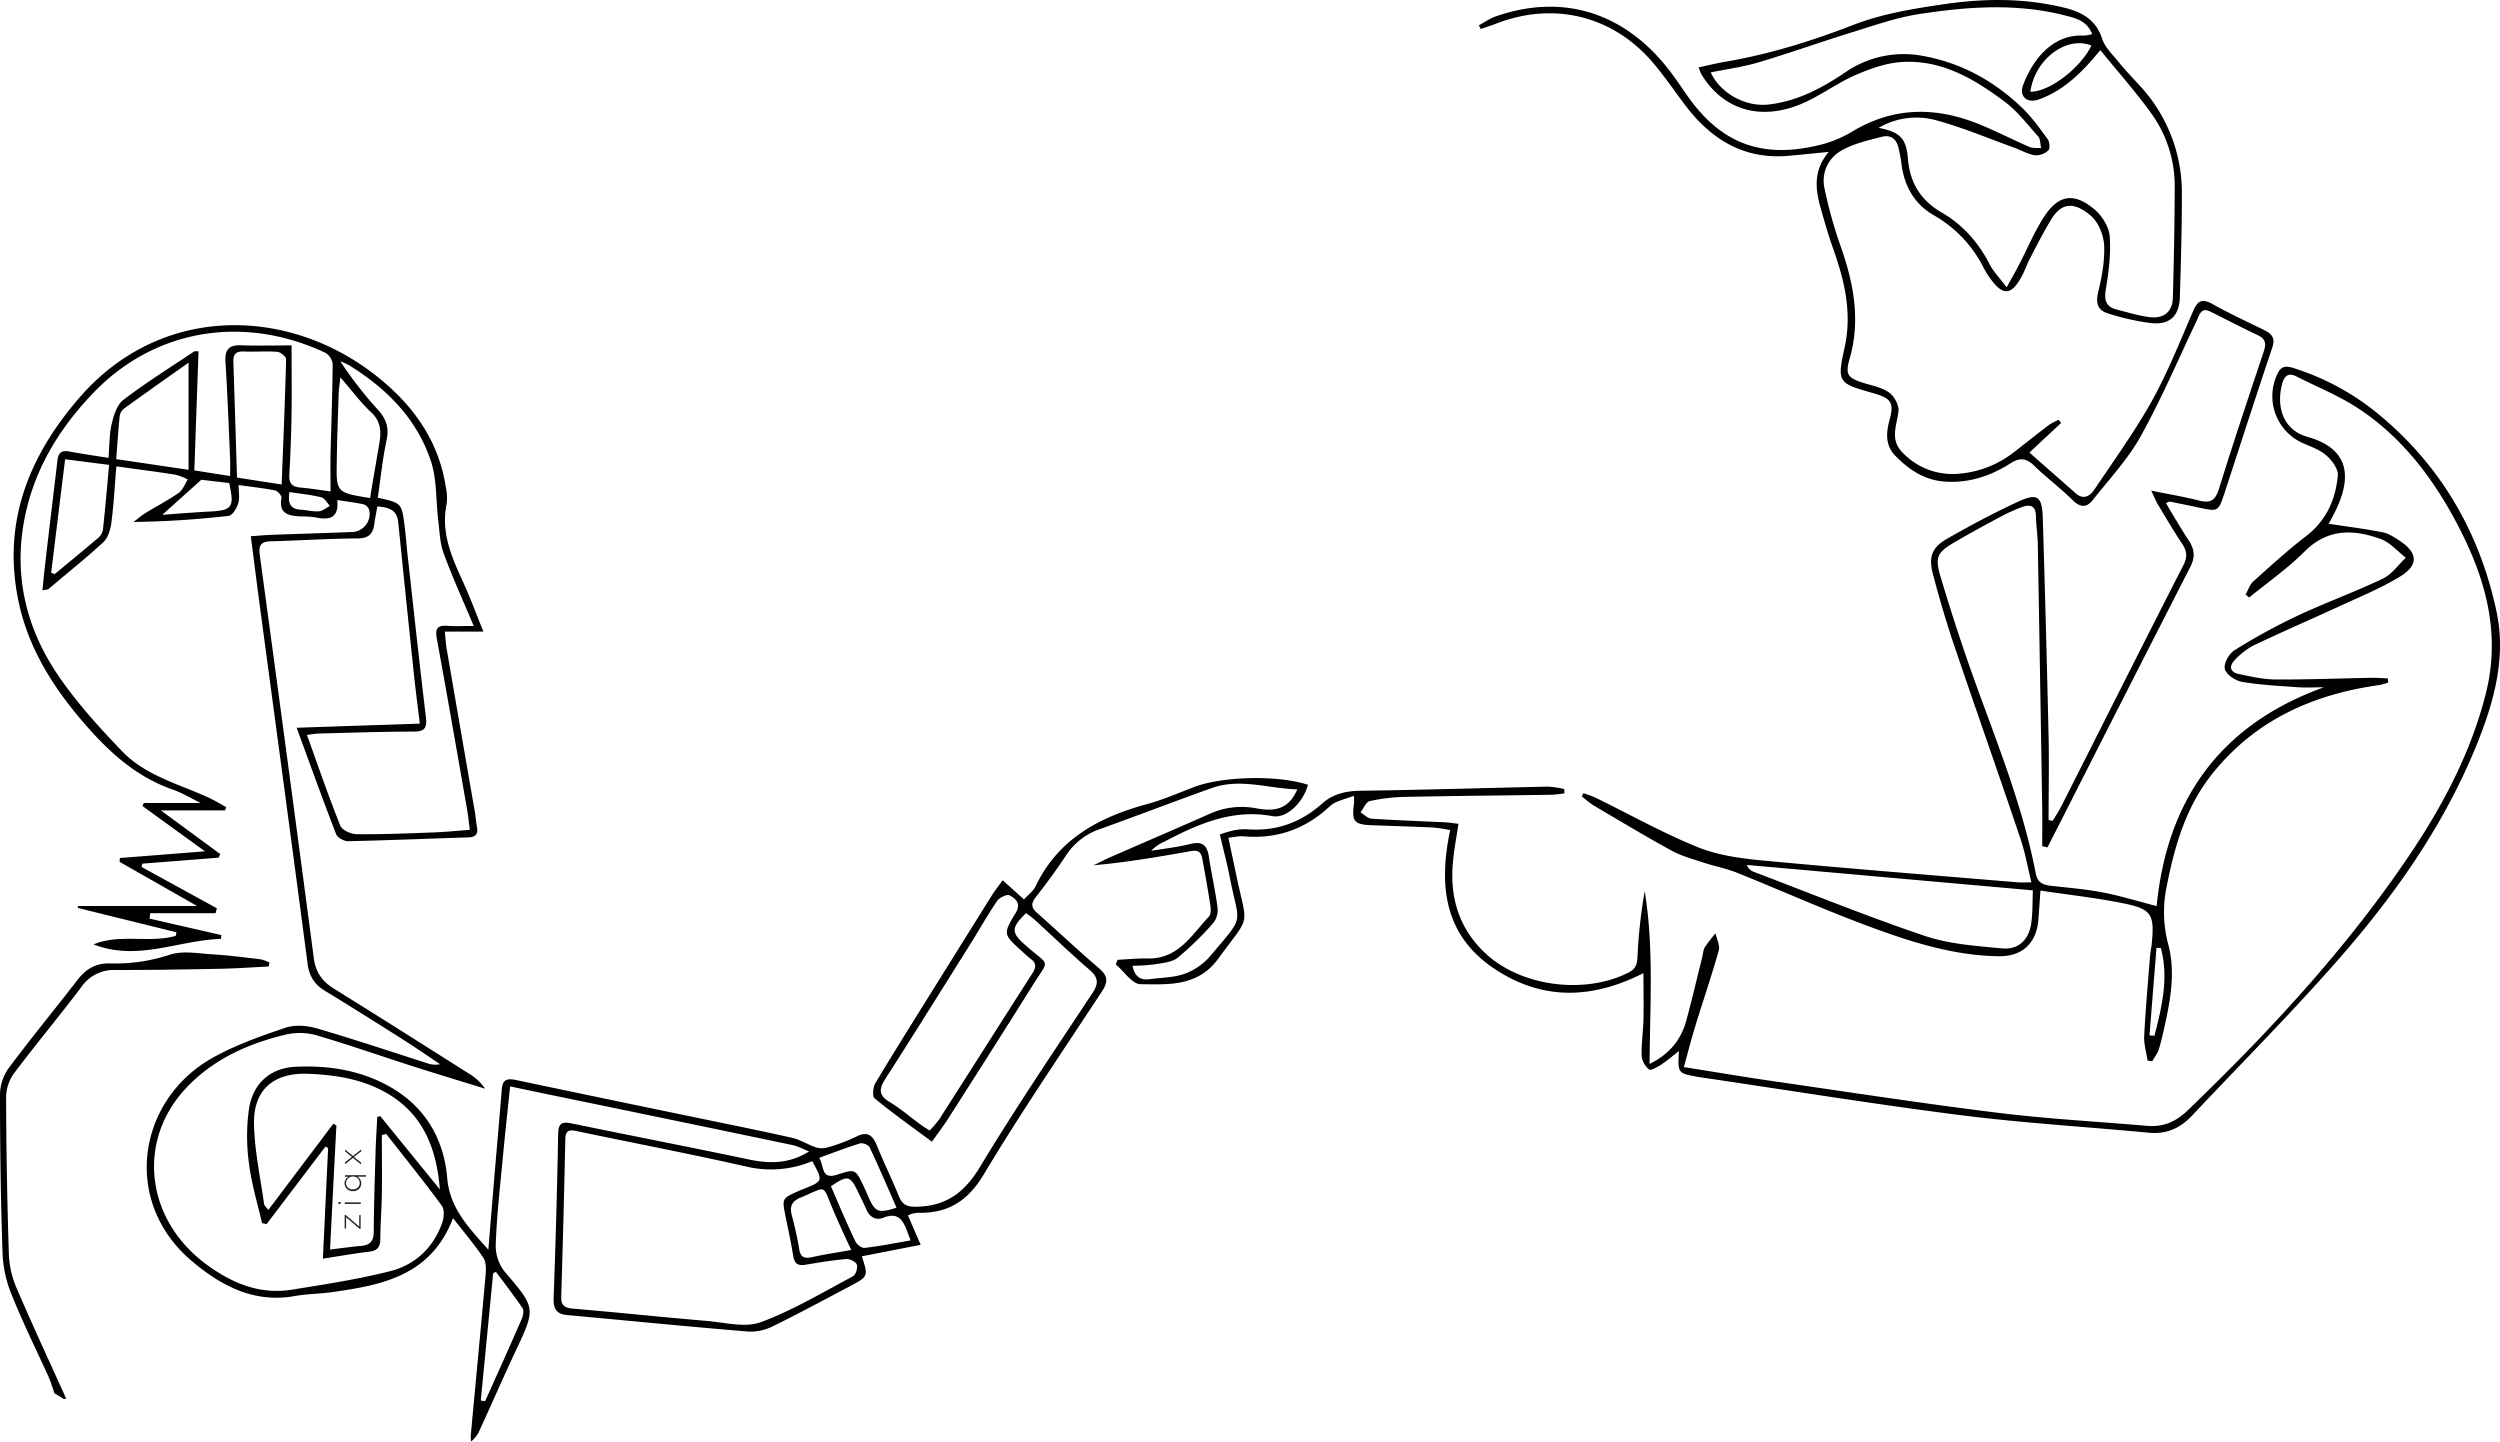 <svg id="Layer_1" data-name="Layer 1" xmlns="http://www.w3.org/2000/svg" viewBox="0 0 956.75 551.7"><defs><style>.cls-1{fill:none;}.cls-2{fill:#231f20;}</style></defs><path d="M341.86,683.47c-2.14-.83-4.22-2-6.45-2.46q-47.4-9.91-94.83-19.67c-4.13-.85-8.25-1.73-13.14-2.76-1.06,10.28-2.12,19.89-3,29.51-1,10.34-2.14,20.68-2.5,31a16.05,16.05,0,0,0,3.26,10.19c12.06,14.13,12.15,14,4.33,30.62-4.69,10-9.12,20.1-13.7,30.14a11.13,11.13,0,0,1-3.3,4.42,10.65,10.65,0,0,1-.17-2.09c1.9-20.52,3.87-41,5.69-61.54.2-2.21.27-5-.85-6.66-3.41-5.11-7.43-9.81-11.61-15.17-8.41,22-27,25.58-46.19,28.3-4.72.67-9.56.65-14.25,1.49-15.59,2.81-28-3.73-39.35-13.22-27.25-22.88-21-62,8.06-78.09,8.7-4.81,18.27-8.22,27.73-11.39,3.59-1.21,8.24-.78,12,.32,14.07,4.1,28,8.78,41.93,13.23a9,9,0,0,0,5.13.44c-4.67-3.11-9.29-6.31-14-9.31-10-6.35-20.06-12.67-30.18-18.84-4-2.43-5.92-5.62-6.54-10.33-5.93-45.26-12.06-90.49-18.12-135.74-1.22-9.1-2.37-18.21-3.61-27.84,3.18-.21,5.77-.46,8.36-.55,10.22-.37,20.43-.64,30.64-1.08,4.49-.19,7.7-5.05,6.05-9.06a3.46,3.46,0,0,0-2.24-1.6c-3-.61-6.1-1-9.7-1.56.66,7-3.09,7.74-8.27,6.65a38.82,38.82,0,0,0-5.92-.38c-4.47-.24-8.3-1-7.18-7.09.14-.81-1.4-2.63-2.4-2.83-4.33-.89-8.74-1.34-14-2.08,0,2.65.49,5-.15,7s-2.23,4.62-3.66,4.79a356,356,0,0,1-36.41,2.33c1.56-1.17,3-2.46,4.7-3.48,4.2-2.59,8.62-4.86,12.65-7.69,1.56-1.1,2.3-3.36,3.41-5.09a22.51,22.51,0,0,0-4.69-1.82c-7.29-1.14-14.6-2.08-22.64-3.19-.63,7.53-1,14.54-1.89,21.49-.34,2.6-1.25,5.76-3,7.43-6.75,6.27-14,12-21.05,18-.42.35-1.2.27-2.36.5.38-3.57.67-6.77,1.06-10C51,445.53,52.67,432.29,54.2,419c.35-3,1.62-3.95,4.55-3.4,4.82.91,9.68,1.59,15,2.44.38-4.56.26-8.9,1.22-13,.78-3.3,2-7.37,4.52-9.24,8.63-6.58,17.87-12.36,26.9-18.4.35-.24.94-.11,1.81-.18-.54,15.15-1.07,30.17-1.61,45.61L120.29,425c0-2.45.08-4.49,0-6.52-.54-12.36-1-24.72-1.78-37.06-.32-4.78,1.27-6.64,6-6.47,6.38.22,12.78.05,19.3.05,0,9,.11,17.36,0,25.7q-.19,11.86-.87,23.72c-.19,3.42,1.11,4.74,4.4,5s6.82.85,11.38,1.45c0-5-.09-9.52,0-14.05.27-11.54.72-23.07.81-34.61a5.82,5.82,0,0,0-2.71-4.35c-31.72-14.92-65.72-8.94-89,15.43C55.67,406,46.48,420.55,42.36,437.82c-5.47,23-.88,44.44,12.24,63.64,7.1,10.39,15.71,19.89,24.5,29,9.18,9.47,22.22,12.54,33.79,18,2,1,4,2.18,5.93,3.28l-.51,1.22H93.8l22.72,16.71-.67,1.37-29.13,2.29-.34,1.26,28.83,15.82-.5,1.89h-25l-.27,2.06,27.5,6.31-.16,1.46c-16.26.47-32,8.71-48.77,2.09,10.13-4.16,21.19-.38,31.47-3.25l.25-1.38L62,590.28l.09-.74h45.56L78,572.64l.1-1.47,32.55-2.56L86.73,551.26c.18-.39.37-.77.55-1.15H109c-4-2-7.2-3.92-10.64-5.12-15.11-5.25-26-15.88-35.94-27.75C51.49,504.18,42.84,489.83,39.32,473,33,442.87,43.15,417.5,62.56,395.05c32.23-37.3,83.51-35.06,117.56-5.17,12,10.52,20.28,23.31,22.72,39.39a18.7,18.7,0,0,1,.31,6.39c-2.23,10.74,1.77,20,6.08,29.41,2.79,6.06,5.11,12.35,8,19.46H202.46c.27,2.67.36,4.62.69,6.53q5.35,31.17,10.78,62.34c.34,2,.45,3.94.82,5.88.53,2.8-.57,3.92-3.37,4-15.33.48-30.65,1.13-46,1.46-1.54,0-4-1.36-4.52-2.69-5.1-13.16-9.87-26.44-15.11-40.73l47.13-1.58c-.76-6.34-1.54-12.16-2.16-18q-3.11-29.5-6.09-59c-.47-4.75-3.51-5.8-8-6.11-.4,2.28-.86,4.46-1.14,6.66-.5,3.84-2.17,5.55-6.46,5.58-11,.06-22.06.81-33.1,1.09-3.71.09-4.81,1.4-4.31,5.14q10.5,77.13,20.68,154.32c.72,5.48,3.2,8.94,7.71,11.75,17.22,10.68,34.33,21.54,51.45,32.38a20.39,20.39,0,0,1,6.43,5.9c-8.9-2.75-17.83-5.43-26.7-8.27-12.55-4-25-8.38-37.63-12.1a23.63,23.63,0,0,0-11.57-.42c-14.67,3.44-28.25,9.49-38.68,20.69C84.25,679.78,88.1,710,111.62,727c9.64,7,20.2,11.34,32.36,9.36,12.47-2,25-3.93,37.27-7,9.75-2.4,16.82-8.94,20.22-18.67.68-1.94.91-5-.15-6.43-6.86-9.33-14.14-18.35-21.28-27.47l-1.68.41c0,7.5.08,15,0,22.5-.09,5.77-.56,11.54-.59,17.31,0,3-1.12,4.44-4.2,4.81-5.54.66-11,1.64-17.78,2.67.68-14.34,1.34-28.33,2-42.31l-1-.6q-11.26,14.85-22.54,29.68l-1.74-.37c-1.74-7.59-4.07-15.11-5-22.79a75.72,75.72,0,0,1,0-21c1.58-9.76,8.18-15.62,18-16.05,12.62-.56,25,1.37,36.23,7.84,13.33,7.69,20.37,19.91,21.62,34.68,1,11.57,7.85,18.6,15.75,27.5.77-9.34,1.42-17.25,2.08-25.15,1-12.16,2.11-24.31,3.09-36.47.32-3.85,2.51-3.93,5.55-3.29q34.32,7.23,68.68,14.32c12.26,2.55,24.54,5,36.74,7.74,3.12.7,6,2.57,9,3.61a7.77,7.77,0,0,0,4.5.15,65.68,65.68,0,0,0,11.07-4.14c4.59-2.37,6.47-.39,8.1,3.64,2.59,6.41,5.67,12.61,8.24,19,1.38,3.46,3.19,4.24,7.05,4.14,11.38-.3,18.27-5.62,24.15-15.38,13.61-22.56,28.41-44.4,42.95-66.39,2.54-3.85,2.16-6.11-1.26-9-7.12-6.12-13.87-12.67-20.81-19-1.05-1-2.27-1.75-3.36-2.58-5.88,5.74-5.7,7.47-.06,12.43,9.37,8.23,9.11,4.78,2.56,15.26-10.65,17.05-21.48,34-32.28,50.93-1.85,2.89-3.95,5.62-6.23,8.85-7.61-5.65-15-10.88-21.93-16.58-.93-.76-.64-4.31.29-5.85,7.45-12.43,15.18-24.7,22.83-37q10.84-17.41,21.72-34.8c1.19-1.9,2.6-3.65,4.17-5.82l8.14,7.32c1.59-1.76,3.56-3.16,4.47-5.07,8.61-18,24.21-26.37,42.49-31.36,6.17-1.68,12.11-4.27,18.11-6.56,10.91-4.18,32.16-4.65,43.62-.87-1.76,6.63-8.09,13-13.57,12-15.41-2.86-28.46,3-41.43,9.78a15.08,15.08,0,0,0-5,3.49c5-.84,10.07-1.4,15-2.62,4.47-1.1,6.39.36,7.05,4.75,1,6.51,2.47,13,3.33,19.47a8.11,8.11,0,0,1-1.51,5.88,118.69,118.69,0,0,1-13.75,13.44c-2.22,1.77-5.79,2-8.82,2.53a74.4,74.4,0,0,1-8.44.54c.84,4.2,3,5.58,6.47,5.13,4.57-.58,9.38-.59,13.62-2.12a23.83,23.83,0,0,0,9.74-6.83c13.61-16.22,11-11.07,7.21-30.91-1-5-2.32-9.92-3.64-15.51a48.47,48.47,0,0,1,5.29-1.57,21.45,21.45,0,0,1,5.42-.4c11,.76,20.36-2.62,28.54-9.94,4.08-3.64,9-4.75,14.62-4.83,23.88-.31,47.75-1.07,71.63-1.58a38.88,38.88,0,0,1,6.36.93c0,.55,0,1.09,0,1.63a46.76,46.76,0,0,1-4.85.56c-18.64.27-37.27.42-55.9.81a69.37,69.37,0,0,0-13.71,1.6c-1.43.32-2.38,2.81-3.55,4.31,1.38.84,2.71,2.32,4.14,2.42,9.38.63,18.77.94,28.16,1.4,1.62.08,3.23.36,5.18.58-.79,5.45-1.82,10.56-2.2,15.72-1,13.38,2.87,25.11,13,34.27,13.74,12.41,37.71,15.32,54.32,6.92,2.61-1.33,3.25-3.06,3.39-5.84a198,198,0,0,1,2.76-25.27c3.57,21.6,2,43.33,1.88,66.09,7.66-3.81,12-9.21,14-16.46,2.21-8.09,4.11-16.28,6.15-24.43.32-1.28.35-2.73,1-3.8a59,59,0,0,1,4.09-5.3c.46,2.2,1.77,4.64,1.23,6.55-2.7,9.62-5.95,19.08-8.88,28.64-1.56,5.06-2.87,10.19-4.48,16,11.92,1.89,22.44,3.69,33,5.22,29,4.19,58,8.67,87.13,12.27,18.94,2.35,38,3.34,57.09,5,6.16.54,11-1.51,15.53-5.85,31.29-30.14,60.78-61.85,85.1-98,12.73-18.94,23.31-39,29-61.33,6.27-24.55-.72-46.6-12.32-67.8-9-16.41-20.39-30.92-36.07-41.34-7.48-5-16-8.4-24-12.46-3.22-1.63-4.73-.17-5.56,3.06-2.3,9.06.82,17.53,9.64,20,17.34,4.86,17.07,16.91,9.69,30.6-.61,1.13-1.22,2.26-1.47,2.71,6.91,1.05,13.82,1.91,20.64,3.25,2.32.46,4.54,1.93,6.58,3.28,6.91,4.62,7.3,9.26.15,13.64-7.4,4.52-15.55,7.84-23.46,11.5-10.89,5-21.92,9.79-32.76,14.94a27.17,27.17,0,0,0-7,5.47c-2.33,2.3-2,4.66,1.39,5.39,4.66,1,9.41,2.08,14.13,2.11,12.35.08,24.71-.42,37.06-.64,2,0,3.94.16,5.9.24.07.52.14,1,.2,1.55a20.2,20.2,0,0,1-3.17.95c-25.37,3.5-47.42,13.24-63.9,33.64-10.28,12.73-14.66,27.73-17.73,43.44a48,48,0,0,0,.61,22.31c2.54,9.57,1.14,19.33-.92,28.92-.8,3.7-1.58,7.41-2.66,11-.5,1.68-1.7,3.14-2.58,4.71l-1.77-.25c-.47-3.13-1.45-6.29-1.3-9.39.52-10.18,1.43-20.34,2.23-30.51.13-1.64.51-3.26.67-4.9,1.08-11.09,0-13.2-10.83-15.39-10.3-2.09-20.79-3.24-31.77-4.88-.28,4-.51,7.51-.78,11.05-.68,9-6.1,14.18-15.15,14.07-17.25-.22-33.49-5.42-49.39-11.3-17.13-6.33-33.82-13.84-50.78-20.64-4.24-1.7-8.82-2.55-13.18-4-4-1.33-8.23-2.46-11.91-4.48C661.8,562.8,651.94,556.85,642,551a44.16,44.16,0,0,1-4.44-3.46c.23-.4.46-.8.68-1.2,1.7.64,3.47,1.16,5.1,2,12.86,6.29,25.4,13.34,38.64,18.69,7.73,3.13,16.49,4.3,24.9,5.1,32.49,3.06,65,5.62,97.53,8.35,1.44.12,2.89,0,5.22,0-1.44-5.87-2.41-11.49-4.22-16.83-8.43-25-17.19-49.78-25.63-74.73-2.95-8.72-5.5-17.6-7.86-26.5-1.7-6.43-.35-10.12,5.39-13.4,8.85-5.06,17.88-9.87,27.13-14.17,7.46-3.47,9.29-2.17,9.55,6.14q1.28,41.77,2.22,83.57c.24,10.68,0,21.37,0,32.06l1.55.38c1.2-2,2.51-4,3.57-6.11,15.46-30.56,30.82-61.18,46.42-91.68,1.59-3.12,1.53-5.32-.3-8.1-3.28-4.94-6.29-10.05-9.35-15.14-.8-1.32-1.35-2.78-2.59-5.38,7,1.42,12.74,2.36,18.36,3.8,4.25,1.09,6.16-.09,7.5-4.37,5.49-17.6,11.3-35.11,17.16-52.6,1-3,.85-4.88-2.27-6.35-6.11-2.87-12.08-6-18.12-9-3.52-1.76-4.09,1-5.16,3.28-7.07,14.86-13.54,30.05-21.52,44.41-4.88,8.8-12,16.38-18.3,24.37-2.33,3-4.8,3-7.78.06-4.66-4.64-10-8.59-14.72-13.18-3-2.94-5.57-3.11-9-.9-7.66,4.89-16,7.67-25.26,7-7.74-.56-13.62-4.55-18.79-9.82-3.95-4-3.61-8.82-2.23-13.88,1.73-6.38.6-8.08-5.77-10l-.48-.13c-13.14-3.72-14-3.93-11.08-17,3.12-13.71.06-26.07-4.39-38.61-1.76-5-3.19-10-4.64-15.11-2.09-7.33-2.91-14.58,3.06-21.61-5.71.56-10.52,1.05-15.34,1.48-16.76,1.51-29.24-5.94-39.13-18.76-4.53-5.87-8.62-12.11-13.5-17.66-15.2-17.29-37.44-22.52-58.95-14.29-2.07.8-4.19,1.47-6.28,2.19-.23-.47-.45-.94-.68-1.42,2.16-1.16,4.22-2.64,6.51-3.43,26.21-9.09,50.3-1.16,67.43,22.11,2,2.66,3.81,5.39,5.69,8.09,12.57,18,27.79,24.19,49.22,19.4a45.76,45.76,0,0,0,13.66-5.28c15.48-9.48,31.46-9.86,47.89-3.44,6.89,2.69,13.47,6.16,20.27,9.1,1.31.57,3,.32,4.49.45-.35-1.51-.23-3.42-1.13-4.44-4.14-4.67-8-9.77-13-13.46-11.73-8.75-24.39-16.21-39.78-15-5.87.48-11.8,2.61-17.25,5-6.89,3-13.09,7.71-20,10.72-16,7-30.48,2.68-38.82-11-.32-.53-.48-1.16-1.13-2.71,3.64-.77,6.88-1.58,10.16-2.14,16.95-2.89,33.16-7.94,49.23-14.17,11.18-4.33,23.47-6.27,35.45-8,14.87-2.13,29.9-2.18,44.72,1.36,6.92,1.65,12.47,4.51,14.91,12,1,3.13,3.72,5.77,5.9,8.43,2.6,3.19,5.44,6.2,8.23,9.23a60.19,60.19,0,0,1,16.37,42.31c0,13-.37,26.05-.78,39.07-.21,6.91-3.83,10.48-10.76,9.8A90.87,90.87,0,0,1,839,362.77c-3.87-1.14-4.87-3.84-3.82-8.12,1.43-5.86,2.57-12,2.29-18-.19-3.88-2.16-8.74-5-11.2-6.84-5.87-11.53-4.78-15.28,1.38-2.9,4.76-5.43,9.75-8,14.69-1.14,2.18-1.93,4.54-3.08,6.72-4.14,7.83-7.45,8-12.58.64a31.42,31.42,0,0,1-2.06-3.38,47.9,47.9,0,0,0-19-20.21c-7.76-4.42-11.57-11.4-12.6-20.11-.24-1.95-.68-3.89-1.1-5.81-.73-3.3-3-5.05-6.13-4.26-5.21,1.32-10.65,2.54-15.29,5.09a13.24,13.24,0,0,0-6.78,15.17,166.83,166.83,0,0,0,5.63,20.43c5.22,14.53,8.29,29,3.84,44.44-1.78,6.17-.48,7.28,5.62,9.2,3.28,1,6.93,1.69,9.58,3.65,2,1.44,3.8,4.86,3.53,7.15-.67,5.62-3.5,10.9,1.86,16.07A26.29,26.29,0,0,0,782,424.09a39.32,39.32,0,0,0,21.26-8.46c4.42-3.44,8.8-6.93,13.26-10.31a23.31,23.31,0,0,1,3.58-1.86l.88,1.24L808.88,416l17.75,15.63c3,2.61,5.45,1,7.09-1.44,7.5-11.18,15.44-22.15,22-33.89,6.14-11.05,10.82-22.92,15.86-34.54,1.73-4,3.49-4.76,7.39-2.57,6.45,3.63,13.22,6.69,19.86,10,2.8,1.39,4.24,3,3,6.63-6.21,18.4-12.13,36.9-18.18,55.36-2.46,7.51-2.48,7.49-10,5.87-3.69-.8-7.39-1.55-11.09-2.28-.26-.05-.58.22-1.46.59,2.93,4.81,5.67,9.65,8.74,14.26,2.24,3.36,2.54,6.39.64,10.09Q845.62,508.32,820.94,557c-1.71,3.37-3.44,6.74-5.16,10.11l-2-.48c0-4.83.07-9.66,0-14.49q-.81-50.46-1.69-100.92c-.06-3.62-.65-7.23-.72-10.85-.07-4.23-2.35-4.64-5.53-3.44a64.83,64.83,0,0,0-7.65,3.45c-6.1,3.26-12.19,6.56-18.15,10.06-6.39,3.75-7.39,5.6-5.19,13q5.55,18.69,12.07,37.1c9,25.27,19.33,50.11,24.4,76.62.63,3.27,2.59,4.26,5.46,4.6,6.71.79,13.48,1.3,20.1,2.57,6.83,1.31,13.52,3.39,20.69,5.24,3.95-40.32,23.95-69.28,64-83.74-3.26,0-6.53.2-9.77,0-7.21-.51-14.47-.87-21.58-2.08-2.52-.42-6-2.8-6.55-4.9s1.63-5.93,3.71-7.21a237,237,0,0,1,24.18-13.23c10.72-5,21.92-9.07,32.61-14.17,3.41-1.63,5.86-5.26,8.75-8-3.18-2.44-6-5.84-9.6-7.14-10.4-3.79-20.32-4.08-29.18,4.81-6.44,6.47-14.06,11.75-21.16,17.56l-1.38-1.13c1-1.68,1.57-3.75,2.94-5,6.6-5.93,13.17-11.94,20.2-17.33,7.8-6,11.3-14,12.17-23.24.23-2.43-2.22-5.75-4.35-7.62-2.51-2.2-5.94-3.41-9.09-4.78a19.65,19.65,0,0,1-9.41-27c1.63-3.05,4-2.32,6.37-1.55a96.76,96.76,0,0,1,33.08,18.36C967,421.94,981.42,447.41,987.67,477c3.89,18.39-1.5,36.29-8.69,53.41-12.33,29.37-30.46,55.1-51.22,78.86-18.2,20.83-37.78,40.45-56.76,60.6-4.42,4.69-9.66,7.07-16.33,6.44-23.94-2.27-48-3.68-71.84-6.69-32.85-4.16-65.55-9.48-98.31-14.3-.81-.12-1.63-.24-2.44-.38-7.81-1.39-7.81-1.39-7.33-9.89-2.61,2-4.63,3.79-6.86,5.24-1.42.92-3.94,2.33-4.58,1.81a7.87,7.87,0,0,1-2.83-5.21c-.15-4.59.57-9.2.69-13.81.14-5.73,0-11.46,0-17.86-19.86,10.1-38.81,10.42-56.89-1.56-19.33-12.82-21.59-31.75-17.08-53.16a59,59,0,0,0-6.42-1c-7.91-.37-15.82-.59-23.73-.88-6.58-.24-7.58-1.5-6.66-8.23a27.94,27.94,0,0,0,0-3c-2.47.84-4.53,1.45-6.5,2.26A9.53,9.53,0,0,0,541,551.5c-9.33,8.67-20.27,12.52-33,11.36-1.59-.14-3.23.29-5.69.54,1.15,5.43,2.23,10.49,3.3,15.56,4.07,19.13,5.29,13.63-7.07,30.63-7.88,10.84-19.06,10-29.83,9.87-3.19,0-6.31-4.9-9.47-7.55l.69-1.78c3.85-.19,7.7-.6,11.54-.51,11.71.25,16.82-9.06,23.45-16.08.8-.85.71-2.89.49-4.3-.92-6-2-12-3.1-18-.67-3.67-3.23-2.9-5.75-2.46-11.8,2.08-23.62,4.11-35.87,5.17,2.17-1,4.32-2.17,6.53-3.13,12.67-5.54,25.39-11,38-16.58a29.69,29.69,0,0,1,17.85-2.07c6.38,1.17,12.23.77,15.61-7.27-11.16-.32-21.86-4.4-32.79-.48-14.27,5.11-28.42,10.53-42.68,15.67a25.11,25.11,0,0,0-13,10.06c-3.63,5.49-7.54,10.82-11.6,16-2,2.55-1.69,4.1.66,6.16,7.93,7,15.57,14.25,23.59,21.1,3.37,2.87,3.48,5.17,1.12,8.75-15.28,23.27-31,46.31-45.3,70.15-6.12,10.17-13.67,14.87-25,14.64a11.44,11.44,0,0,0-2.44.37,10,10,0,0,0-1.54.64l4.86,11.25-22.52,4.38c2.5,7.67,2.52,7.71-4.55,11.45-9.76,5.16-19.47,10.42-29.38,15.27a19,19,0,0,1-9.42,2.1c-23.16-1.91-46.29-4.2-69.43-6.33-4.19-.38-5.32-2.52-5.17-6.62q1.16-31.4,1.74-62.8c.08-4,1.48-4.68,5.09-3.93,22.74,4.69,45.53,9.11,68.25,13.88C327,688.24,334.36,688.16,341.86,683.47Zm458.32-330.7c2.12-3.87,3.57-6.39,4.91-9,3.1-6,5.7-12.28,9.34-17.91,5.54-8.55,11.48-9.51,19.34-2.92,2.89,2.42,5.56,6.68,5.83,10.29.51,6.75-.37,13.71-1.5,20.44-.73,4.32.27,6.66,4.38,7.67s8.27,2.35,12.48,2.84c5.51.63,8.69-2.15,8.82-7.48.37-14.17.68-28.34.7-42.51A47.33,47.33,0,0,0,855.37,286c-5.94-8.21-12.7-15.83-19.35-24-1.15,1.36-2,2.34-2.81,3.31-5.77,6.67-12.25,12.5-20.68,15.55-4.52,1.64-7.66-1.15-6.09-5.42,2.94-8,10.24-19.67,23.19-19a15,15,0,0,0,3.28-.57c-2-5.12-6.29-6.1-10.41-7.15-18.6-4.74-37.36-3.38-56-.49-8.54,1.32-16.85,4.26-25.16,6.83-12.08,3.73-24,8-36.11,11.61-5.94,1.77-12.16,2.59-18.31,3.85,3.62,8,13.33,13.26,22,12.3,11-1.2,20.37-6.19,29.33-12.22a39.31,39.31,0,0,1,30.11-6.34c14.55,2.66,26.94,9.54,37.53,19.63,3.76,3.59,6.86,7.91,9.95,12.13.76,1,1,3.7.24,4.37a6.93,6.93,0,0,1-5.15,1.84c-2.86-.5-5.52-2.06-8.3-3.06-9.71-3.51-19.28-7.55-29.22-10.27a28.45,28.45,0,0,0-22.22,2.83c8,1.62,10.54,3.83,11.18,11.7.75,9.39,4.91,16.07,13,20.75s14.17,11.63,18.46,20.11C795.26,346.93,797.5,349.18,800.18,352.77ZM343.07,687.18a40.79,40.79,0,0,1-25.23,2.07c-21.51-4.87-43.17-9-64.76-13.54-2.62-.55-4.44-.66-4.51,3Q247.93,708.84,247,739c-.12,3.62,1.46,4.36,4.63,4.63,17.07,1.47,34.12,3.25,51.2,4.71,6.86.59,14.53,2.68,20.5.48,12.27-4.52,23.69-11.4,35.32-17.57,1.07-.57,1.88-3.2,1.49-4.48-.32-1-2.64-2.23-4-2.12-5.24.45-10.45,1.3-15.64,2.18-2.87.48-4.25-.38-4.72-3.36-.79-5-1.88-10-2.9-15-1.43-7.06-1.45-7,5.07-9.92.75-.33,1.53-.6,2.29-.91C347.2,694.77,347.2,694.76,343.07,687.18ZM213.51,482.37c-4.18-10-8.21-18.78-11.52-27.86-1.46-4-1.55-8.55-2.09-12.88C199,434,199.45,426,197,418.88c-5.45-16.05-17-27.54-31.28-36.34a27.78,27.78,0,0,0-3.28-1.48,151.5,151.5,0,0,0,14.62,18.79c2.92,3.31,4.11,6.65,3.13,11.25-1.56,7.33-2.32,14.83-3.4,22.19,9.12,2,9.15,2,10.29,10.91.46,3.6.7,7.22,1.1,10.82,2.32,20.8,4.55,41.61,7.05,62.38.51,4.27-.75,5.41-4.94,5.4-11.87,0-23.74.42-35.61.72-1.54,0-3.07.31-5,.52,4.33,12,8.26,23.51,12.78,34.78.68,1.69,4.09,3.21,6.26,3.24,9.72.1,19.45-.31,29.17-.67,4.54-.16,9.06-.61,14.13-1-.41-3.12-.65-5.53-1.06-7.9-3.81-21.74-7.57-43.48-11.55-65.18-.69-3.75,0-5.28,4-5C206.36,482.53,209.31,482.37,213.51,482.37ZM158.53,721c4.69-.56,8.25-1.07,11.82-1.37,3.35-.29,4.88-1.74,4.9-5.33.06-10.22.4-20.44.7-30.66.13-4.47.42-8.93.64-13.39l1.15-.31L200.56,698c-1.29-16-6.59-29.26-21-37.25-9.25-5.12-19.25-6.59-29.53-7-12.94-.49-20.79,6-20.6,19,.16,10.28,2.43,20.53,3.84,30.78.09.64.81,1.2,1.63,2.34l24.88-33,1.19.63C160.14,689,159.36,704.48,158.53,721ZM388,675.44a40.33,40.33,0,0,0,3.73-4.36c11.9-18.59,23.7-37.24,35.61-55.82,1.4-2.19,1.58-3.84-.65-5.48a44,44,0,0,1-3.35-2.92c-7.19-6.5-7.32-6.59-2.41-14.67,2.18-3.57,0-5.49-2.37-6.74-1-.51-3.86.87-4.74,2.16-3.71,5.44-6.93,11.2-10.43,16.78-10.76,17.16-21.49,34.35-32.41,51.41-2.42,3.79-2.51,6.22,1.68,8.74s8,5.82,12,8.74C385.53,674,386.53,674.51,388,675.44ZM810.2,583.55l-109.43-9.72a4.18,4.18,0,0,0,2.59,2.62c21.8,8.28,43.41,17.09,65.49,24.53,9.34,3.15,19.61,3.84,29.54,4.78,6.27.59,10.22-3.24,11.17-9.48C810.15,592.41,810,588.43,810.2,583.55ZM140,428.23c.64-16.42,1.31-32.17,1.71-47.92,0-1-2.11-2.76-3.34-2.86-4.26-.33-8.57.08-12.84-.13-3.11-.15-4.09,1.17-4,4,.49,14.64.93,29.27,1.39,44.26ZM76.7,418.51l27.68,4.1v-41c-8.49,6-16.77,11.82-24.95,17.76a4.56,4.56,0,0,0-1.44,3C77.47,407.62,77.13,412.84,76.7,418.51Zm-19.56.06c-1.83,14.9-3.59,29.18-5.35,43.45l1.41.47C58.6,458,64,453.58,69.39,449a5.91,5.91,0,0,0,2.19-3.17c.92-8.28,1.61-16.58,2.39-25.11Zm116.71,14.84c1-6.12,2-11.92,3-17.71.89-5.33,2.33-10.53-2.59-15.11-4-3.7-7.24-8.15-11.78-13.38-.35,3.29-.61,4.85-.66,6.42-.27,8.54-.59,17.08-.72,25.62C160.87,431.34,160.94,431.34,173.85,433.41ZM358,721.18c-1.35-2.9-2.47-5.25-3.54-7.61-1.15-2.54-2.28-5.09-3.38-7.67-4.38-10.33-2.14-9-12.61-4.72-3.17,1.31-4.09,3.33-3.25,6.6,1.1,4.29,2.13,8.62,2.84,13,.49,3,1.78,3.81,4.7,3.18C347.59,722.89,352.46,722.17,358,721.18ZM216.21,778.79l1.66.27c4.7-10.48,9.44-20.94,14-31.46.54-1.24.94-3.24.32-4.16-3.2-4.76-6.76-9.29-10.19-13.9l-1.05.52Zm134-82c3.06,7,6,14.07,9.31,21,.57,1.21,2.44,2.73,3.54,2.6,5.8-.67,11.55-1.83,17.65-2.88-.58-1.54-1-2.59-1.36-3.63-1.58-4.18-3.54-7.28-9-5.07-2.94,1.2-5.38-.21-6.67-3.31-.88-2.12-1.95-4.15-2.93-6.22C357.62,692.62,356.72,692.39,350.2,696.81ZM375.32,705c-3.49-7.95-6.75-15.63-10.3-23.16a4.08,4.08,0,0,0-3.62-1.47c-5.14,1.58-10.16,3.54-15.7,5.54,2,2.95.62,8.42,6.67,6.51,7.2-2.28,7.18-2.36,10.39,4.4.7,1.48,1.35,3,2,4.49C367.23,706.71,368.39,707.19,375.32,705ZM809.24,277.92c7.31.07,19.23-9.1,23.36-17.69C823.09,256.41,810.92,265.45,809.24,277.92Zm-700,148.5-14.9,13.4c6.32-.44,12.28-.94,18.25-1.25,8.51-.44,9.42-1.65,7.33-10.91Zm749.9,179.21-1.63-.12q-1.35,16.77-2.68,33.55l1.9.14C859.56,628.15,862.25,617.1,859.18,605.63ZM143,431.12c-.64,4.07.1,6.53,4.4,6.76,2.29.12,4.6.8,6.85.61,1.45-.11,2.82-1.34,4.22-2.06-1.07-1.14-2-3-3.24-3.29C151.41,432.18,147.49,431.81,143,431.12Z" transform="translate(-32.22 -242.81)"/><path d="M56.7,778.22l.86-.12C51,763.54,44.67,750,38.78,736.23a36.19,36.19,0,0,1-3.14-12.79q-1-30.41-1.08-60.84a16,16,0,0,1,3-9c8.41-11.19,17.4-21.94,25.84-33.12a15,15,0,0,1,13-6.45c13.36,0,26.71-.2,40.07-.47,6.19-.12,12.36-.57,18.54-.87l.35-1.51a15.55,15.55,0,0,0-3.34-1.24c-6.06-.72-12.11-1.51-18.21-1.88-5.53-.33-11.55-1.52-16.56.1a66.14,66.14,0,0,1-22.79,3.35c-5.6-.18-9.31,2.1-12.56,6.29C53.14,629.14,44,640.21,35.46,651.71a17.58,17.58,0,0,0-3.24,9.92c0,20.44.28,40.9,1,61.33a46.93,46.93,0,0,0,3.59,15.67c4.27,10.53,9.29,20.74,14,31.1.78,1.73,1.3,3.57,2.22,6.16h-.22Z" transform="translate(-32.22 -242.81)"/><line class="cls-1" x1="125.79" y1="507.2" x2="122.28" y2="505.12"/><path class="cls-2" d="M170.23,713.11h-.34l-5.23-4.46,0,4.26h-.53l0-5.14h.34l5.24,4.46,0-4.42h.53Z" transform="translate(-32.22 -242.81)"/><path class="cls-2" d="M162.56,703.56h-.8v-.74h.81Zm7.73,0-6.13,0v-.59l6.14,0Z" transform="translate(-32.22 -242.81)"/><path class="cls-2" d="M172.29,693.13l-3.3,0a3,3,0,0,1,1.5,2.53,3,3,0,0,1-3.21,3h0a3.06,3.06,0,0,1-3.19-3,3,3,0,0,1,1.48-2.51h-1.32v-.59l8.06,0Zm-5-.07a2.57,2.57,0,0,0-2.65,2.49,2.4,2.4,0,0,0,2.61,2.42h0a2.46,2.46,0,0,0,2.66-2.39,2.57,2.57,0,0,0-2.61-2.52Z" transform="translate(-32.22 -242.81)"/><path class="cls-2" d="M170.43,683.43l-2.75,2.15,2.72,2.18v.71l-3.11-2.53-3,2.39v-.73l2.61-2.05-2.59-2.09v-.71l3,2.44,3.15-2.49Z" transform="translate(-32.22 -242.81)"/></svg>
